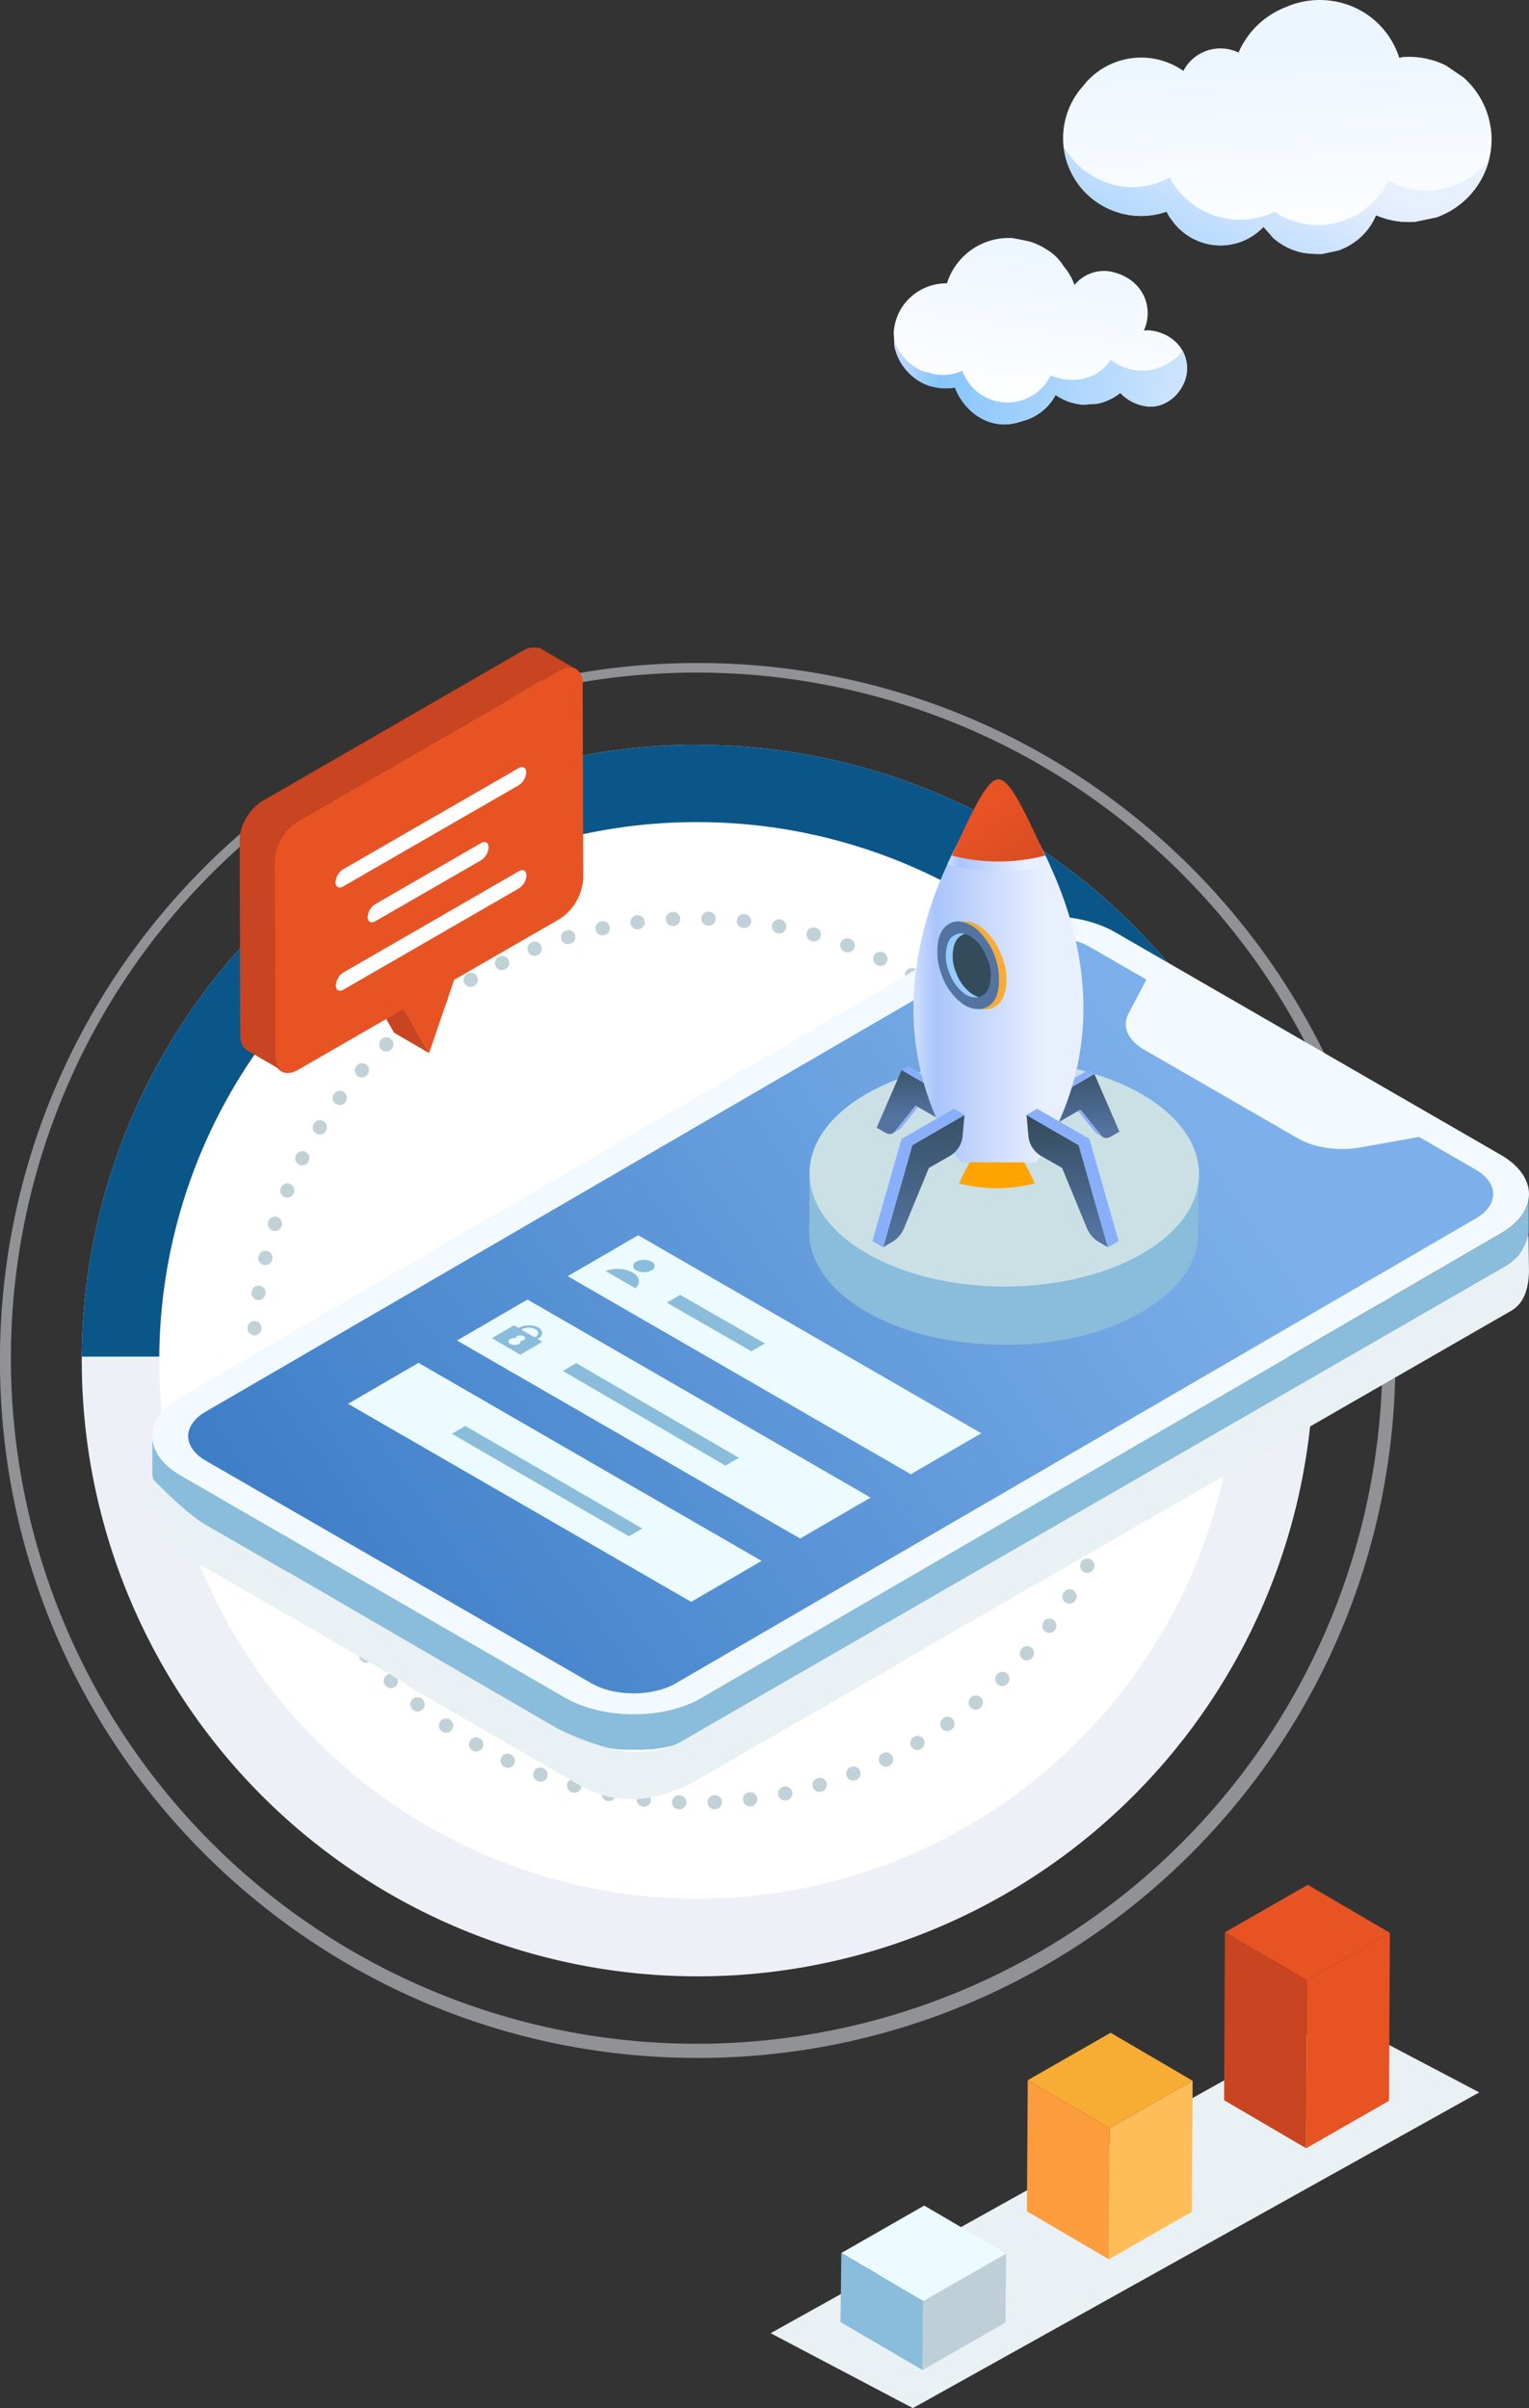 <svg xmlns="http://www.w3.org/2000/svg" xmlns:xlink="http://www.w3.org/1999/xlink" viewBox="0 0 434.55 684.54"><rect x="0" y="0" width="434.55" height="684.54" fill="#333333" stroke="none"/><defs><style>.cls-1,.cls-7{fill:none;}.cls-1{clip-rule:evenodd;}.cls-2{fill:#fff;}.cls-3{fill:#edf1f7;}.cls-4{clip-path:url(#clip-path);}.cls-5{fill:#0b5689;}.cls-6{opacity:0.5;}.cls-7{stroke:#c0d2d8;stroke-linecap:round;stroke-linejoin:round;stroke-width:4px;stroke-dasharray:0.1 10;}.cls-8{fill:#c94420;}.cls-9{fill:#e85324;}.cls-10{fill:#8abcdb;}.cls-11{fill:#f3faff;}.cls-12{fill:url(#linear-gradient);}.cls-13{fill:#ecfbff;}.cls-14{fill:#cae0e5;}.cls-15{fill:url(#linear-gradient-2);}.cls-16{fill:url(#linear-gradient-3);}.cls-17{fill:#001d2e;}.cls-18{fill:#8aaffa;}.cls-19{fill:url(#linear-gradient-4);}.cls-20{fill:url(#linear-gradient-5);}.cls-21{fill:#ffa300;}.cls-22{fill:url(#linear-gradient-6);}.cls-23{fill:url(#linear-gradient-7);}.cls-24{fill:url(#linear-gradient-8);}.cls-25{fill:url(#linear-gradient-9);}.cls-26{fill:url(#linear-gradient-10);}.cls-27,.cls-32{fill:#e9f1f4;}.cls-27,.cls-28,.cls-29,.cls-30,.cls-31{fill-rule:evenodd;}.cls-28,.cls-33{fill:#f7ac34;}.cls-29{fill:#5373a0;}.cls-30{fill:#334b5b;}.cls-31{fill:#95cbff;}.cls-34{fill:#fd9c3d;}.cls-35{fill:#ffbd5a;}.cls-36{fill:#bfcfd8;}.cls-37{fill:url(#linear-gradient-11);}.cls-38{fill:url(#linear-gradient-12);}.cls-39{fill:url(#linear-gradient-13);}.cls-40{fill:url(#linear-gradient-14);}</style><clipPath id="clip-path" transform="translate(-45.85)"><polygon class="cls-1" points="244.84 385.64 467.68 385.64 382.39 207.48 65.42 207.48 0 385.64 244.84 385.64"/></clipPath><linearGradient id="linear-gradient" x1="100.67" y1="502.72" x2="399.76" y2="293.35" gradientUnits="userSpaceOnUse"><stop offset="0" stop-color="#3375c1"/><stop offset="0.94" stop-color="#7db0ea"/></linearGradient><linearGradient id="linear-gradient-2" x1="353.15" y1="299.44" x2="354.52" y2="323.1" gradientUnits="userSpaceOnUse"><stop offset="0" stop-color="#334b5b"/><stop offset="0.93" stop-color="#5373a0"/></linearGradient><linearGradient id="linear-gradient-3" x1="359.3" y1="323.25" x2="359.37" y2="323.25" gradientUnits="userSpaceOnUse"><stop offset="0" stop-color="#00e6d4"/><stop offset="1" stop-color="#019beb"/></linearGradient><linearGradient id="linear-gradient-4" x1="4690.22" y1="299.69" x2="4690.22" y2="318.67" gradientTransform="matrix(-1, 0, 0, 1, 4995.03, 0)" xlink:href="#linear-gradient-2"/><linearGradient id="linear-gradient-5" x1="4695.34" y1="322.11" x2="4695.41" y2="322.11" gradientTransform="matrix(-1, 0, 0, 1, 4995.03, 0)" xlink:href="#linear-gradient-3"/><linearGradient id="linear-gradient-6" x1="305.45" y1="276.17" x2="353.77" y2="276.17" gradientUnits="userSpaceOnUse"><stop offset="0" stop-color="#cedefe"/><stop offset="0.13" stop-color="#aac5fc"/><stop offset="0.76" stop-color="#e8effd"/><stop offset="0.93" stop-color="#e8effd"/></linearGradient><linearGradient id="linear-gradient-7" x1="315.04" y1="234.83" x2="344.2" y2="234.83" xlink:href="#linear-gradient-6"/><linearGradient id="linear-gradient-8" x1="348.92" y1="317.57" x2="349.34" y2="352.51" xlink:href="#linear-gradient-2"/><linearGradient id="linear-gradient-9" x1="307.96" y1="311.61" x2="308.79" y2="355.62" xlink:href="#linear-gradient-2"/><linearGradient id="linear-gradient-10" x1="349.22" y1="266.05" x2="321.38" y2="229.2" gradientUnits="userSpaceOnUse"><stop offset="0" stop-color="#c94420"/><stop offset="0.93" stop-color="#e85324"/></linearGradient><linearGradient id="linear-gradient-11" x1="410.39" y1="73.96" x2="407.85" y2="15.46" gradientUnits="userSpaceOnUse"><stop offset="0" stop-color="#fff"/><stop offset="1" stop-color="#edf6ff"/></linearGradient><linearGradient id="linear-gradient-12" x1="375.52" y1="115.42" x2="412.21" y2="36.19" gradientUnits="userSpaceOnUse"><stop offset="0" stop-color="#cedefe"/><stop offset="0.13" stop-color="#86c5fc"/><stop offset="0.93" stop-color="#e8effd"/></linearGradient><linearGradient id="linear-gradient-13" x1="380.73" y1="699" x2="380.59" y2="649.41" gradientTransform="matrix(0.99, 0.14, -0.14, 0.99, 58.56, -626.52)" xlink:href="#linear-gradient-11"/><linearGradient id="linear-gradient-14" x1="339.16" y1="688.47" x2="457.21" y2="688.47" gradientTransform="matrix(0.99, 0.14, -0.14, 0.99, 58.56, -626.52)" xlink:href="#linear-gradient-12"/></defs><title>step</title><g id="Слой_2" data-name="Слой 2"><g id="Layer_1" data-name="Layer 1"><circle class="cls-2" cx="198.28" cy="386.75" r="164.05"/><path class="cls-3" d="M244.14,233.7a153,153,0,1,1-108.23,44.83A152,152,0,0,1,244.14,233.7m0-22A175.05,175.05,0,1,0,419.19,386.75a175,175,0,0,0-175-175Z" transform="translate(-45.85)"/><g class="cls-4"><circle class="cls-2" cx="198.28" cy="386.75" r="164.05"/><path class="cls-5" d="M244.14,233.7a153,153,0,1,1-108.23,44.83A152,152,0,0,1,244.14,233.7m0-22A175.05,175.05,0,1,0,419.19,386.75a175,175,0,0,0-175-175Z" transform="translate(-45.85)"/></g><g class="cls-6"><path class="cls-3" d="M244.14,191.19A194.89,194.89,0,1,1,168,206.55a194.46,194.46,0,0,1,76.12-15.36m0-2.72c-109.51,0-198.29,88.77-198.29,198.28S134.63,585,244.14,585s198.28-88.77,198.28-198.28S353.65,188.47,244.14,188.47Z" transform="translate(-45.85)"/></g><circle class="cls-7" cx="197.67" cy="386.75" r="125.68"/><polygon class="cls-8" points="121.98 299.37 112 293.57 104.78 281 114.76 286.8 121.98 299.37"/><path class="cls-9" d="M204.72,190.62c3.71-2.14,6.72-.42,6.73,3.84l.16,55.17a14.73,14.73,0,0,1-6.69,11.59l-30,17.31-7.12,20.84-7.22-12.57-30,17.31c-3.71,2.14-6.73.43-6.74-3.84l-.16-55.17a14.76,14.76,0,0,1,6.7-11.59Z" transform="translate(-45.85)"/><path class="cls-8" d="M206.3,189.93l.3-.08.27-.06.36,0,.2,0a2.08,2.08,0,0,1,.43,0h.1a3.86,3.86,0,0,1,.49.06l.12,0,.37.1.12,0a2.86,2.86,0,0,1,.43.21h0l-10-5.8,0,0-.34-.16-.06,0-.12,0-.17-.06-.2,0-.11,0h-.07a2.73,2.73,0,0,0-.4-.05h-.45l-.11,0-.2,0-.19,0-.17,0-.27.06-.15,0-.15,0a4.43,4.43,0,0,0-.47.17l-.17,0-.1.05a8.22,8.22,0,0,0-.84.42l-74.28,42.89a10.48,10.48,0,0,0-1.26.87c-.14.11-.26.23-.39.34s-.4.34-.59.52l-.26.28-.22.23-.26.28c-.18.21-.37.43-.54.66l-.18.24a1.47,1.47,0,0,1-.1.13l-.17.24-.39.58-.35.57a.08.08,0,0,0,0,0l0,0c-.09.16-.18.31-.26.47s-.2.38-.29.58a4.9,4.9,0,0,0-.24.52l0,0v0c-.09.2-.17.4-.25.6s-.15.42-.22.64-.07.21-.1.31,0,.09,0,.14a2,2,0,0,0-.07.23c-.07.26-.14.52-.19.77s-.05.31-.08.46,0,.17,0,.25,0,.15,0,.22a9.84,9.84,0,0,0-.09,1.31l.16,55.17c0,2.12.75,3.61,2,4.31l10,5.8c-1.21-.7-2-2.19-2-4.31l-.16-55.17a10.09,10.09,0,0,1,.13-1.53,2.17,2.17,0,0,1,0-.25,11.38,11.38,0,0,1,.34-1.46.74.74,0,0,1,0-.14,15.81,15.81,0,0,1,.58-1.58l0,0a15.36,15.36,0,0,1,.79-1.57l0,0c.29-.5.61-1,.94-1.44l.1-.13a13.62,13.62,0,0,1,1-1.18,2.39,2.39,0,0,1,.22-.23,10.61,10.61,0,0,1,.85-.8l.38-.34a10.59,10.59,0,0,1,1.27-.87l74.28-42.89a8.22,8.22,0,0,1,.84-.42l.27-.1A3.75,3.75,0,0,1,206.3,189.93Z" transform="translate(-45.85)"/><path class="cls-2" d="M182.59,239.64c1.17-.67,2.12-.13,2.12,1.23a4.65,4.65,0,0,1-2.11,3.65L152.48,261.9c-1.16.68-2.12.13-2.12-1.2a4.66,4.66,0,0,1,2.11-3.67Z" transform="translate(-45.85)"/><path class="cls-2" d="M193.26,218.34c1.17-.68,2.13-.13,2.13,1.21a4.64,4.64,0,0,1-2.11,3.66L143.35,252c-1.16.68-2.13.14-2.13-1.2a4.68,4.68,0,0,1,2.12-3.67Z" transform="translate(-45.85)"/><path class="cls-2" d="M193.35,247.64c1.17-.68,2.12-.13,2.12,1.22a4.64,4.64,0,0,1-2.11,3.65l-49.92,28.82c-1.17.68-2.14.14-2.14-1.19a4.69,4.69,0,0,1,2.12-3.68Z" transform="translate(-45.85)"/><path class="cls-10" d="M480.29,340.87l0,.2c-.05.25-.13.51-.19.76s-.14.54-.24.81a9.39,9.39,0,0,1-.5,1.19c0,.07-.07.14-.1.2a13.59,13.59,0,0,1-.76,1.26l-.14.18a12.83,12.83,0,0,1-.89,1.12c-.06.07-.11.14-.18.21-.35.38-.73.75-1.14,1.12s-.55.46-.83.68-.49.41-.76.6-.64.44-1,.65-.67.45-1,.67L245.14,482.66c-.59.34-1.21.66-1.83,1l-.5.24c-.57.26-1.15.51-1.74.74l-.23.09c-.63.24-1.29.46-2,.67l-1.4.4-1.06.29c-.5.12-1,.22-1.51.32l-1.09.22-.46.07c-.62.1-1.24.19-1.87.27l-.56.06c-.36,0-.72.06-1.09.09-.61.06-1.22.1-1.83.13l-1.18,0h-1.49l-1.24,0-1.37-.07-1.26-.11q-.67-.06-1.35-.15l-1.22-.17c-.48-.07-1-.16-1.43-.25l-1.13-.23c-.57-.12-1.13-.26-1.68-.41-.36-.1-.73-.18-1.08-.29l-.58-.18c-.55-.17-1.1-.36-1.64-.56l-.48-.17c-.49-.19-1-.4-1.44-.61l-.7-.31c-.68-.32-1.35-.67-2-1L97.16,419.38c-5.34-3.08-8-7.14-8-11.19l0,10.26c0,4.05,2.66,8.1,8,11.19l109.59,63.28c.64.37,1.31.71,2,1,.23.11.47.2.71.3.4.18.8.37,1.22.53l.21.08.48.18c.54.2,1.09.38,1.65.56l.57.18.38.12.7.17c.55.14,1.11.29,1.68.41l.45.11c.22,0,.45.08.68.12l1.44.25.57.1.64.07,1.35.15c.22,0,.43.06.65.07l.61,0,1.37.07.69,0h2.78c.15,0,.29,0,.44,0,.61,0,1.22-.07,1.83-.12.25,0,.5,0,.74,0l.36,0,.55-.06c.63-.08,1.25-.17,1.87-.27l.46-.07.23,0c.29-.05.58-.13.87-.19.5-.1,1-.2,1.5-.32s.71-.19,1.07-.28l1.39-.4.3-.09c.56-.18,1.11-.37,1.65-.58l.23-.09q.89-.35,1.74-.75l.5-.23c.62-.3,1.24-.62,1.83-1L472.5,360.77l.33-.19c.25-.15.46-.31.7-.47s.66-.43,1-.65.51-.4.76-.6.57-.45.83-.69l.17-.13c.35-.33.67-.65,1-1,.07-.07.12-.14.18-.21s.37-.4.53-.61.25-.33.36-.5l.14-.18c.21-.31.41-.63.59-.94l.17-.32.1-.2c.17-.34.33-.68.46-1,0-.06,0-.12,0-.17a8.28,8.28,0,0,0,.24-.81c0-.19.12-.37.15-.55s0-.14,0-.21l0-.2a8.78,8.78,0,0,0,.11-1.15,1.93,1.93,0,0,1,0-.24l0-10.25A9.17,9.17,0,0,1,480.29,340.87Z" transform="translate(-45.85)"/><path class="cls-11" d="M472.39,328.29c10.63,6.14,10.69,16.09.13,22.23L245.14,482.66c-10.56,6.14-27.75,6.14-38.38,0L97.16,419.38c-10.62-6.13-10.68-16.09-.12-22.22L324.43,265c10.56-6.13,27.73-6.13,38.36,0Z" transform="translate(-45.85)"/><path class="cls-12" d="M237.92,478.5,465.31,346.35c6.59-3.83,6.56-10.06-.08-13.89l-16.08-9.29-16.68,3c-6.23,1.12-13,.14-17.68-2.53L371,298.37c-4.64-2.68-6.34-6.62-4.43-10.23l5.11-9.68-16.09-9.28c-6.63-3.83-17.39-3.83-24,0L104.25,401.32c-6.59,3.83-6.55,10.07.08,13.9l109.6,63.28c6.64,3.83,17.4,3.83,24,0" transform="translate(-45.85)"/><polygon class="cls-13" points="181.37 351.13 161.34 362.77 258.86 419.07 278.88 407.43 181.37 351.13"/><path class="cls-10" d="M226.43,366.2l-8.49-4.9a9.61,9.61,0,0,1,7.69.45C227.75,363,228,364.85,226.43,366.2Z" transform="translate(-45.85)"/><path class="cls-10" d="M231,361.13a4.71,4.71,0,0,1-4.28,0,1.31,1.31,0,0,1,0-2.48,4.73,4.73,0,0,1,4.29,0A1.32,1.32,0,0,1,231,361.13Z" transform="translate(-45.85)"/><polygon class="cls-10" points="213.56 384.12 189.5 370.3 193.32 368.08 217.38 381.9 213.56 384.12"/><polygon class="cls-13" points="149.91 369.41 129.88 381.05 227.4 437.35 247.43 425.71 149.91 369.41"/><path class="cls-10" d="M193.72,385.08l-8.09-4.68,6.3-3.65,1.3.75.24-.14a6,6,0,0,1,5.37,0c1.47.87,1.49,2.25,0,3.12l-.23.14,1.4.8Z" transform="translate(-45.85)"/><polygon class="cls-10" points="206.18 416.62 159.96 389.71 163.77 387.49 209.99 414.4 206.18 416.62"/><polygon class="cls-13" points="118.94 387.41 98.91 399.05 196.43 455.35 216.46 443.71 118.94 387.41"/><polygon class="cls-10" points="178.73 436.7 128.44 407.58 132.25 405.36 182.54 434.49 178.73 436.7"/><path class="cls-13" d="M198.08,380l-.25.14L194,378l.23-.14a4.19,4.19,0,0,1,3.81,0A1.16,1.16,0,0,1,198.08,380Z" transform="translate(-45.85)"/><path class="cls-13" d="M194.72,380.94a2,2,0,0,1-.92.21.76.76,0,0,1-.44.89,2.76,2.76,0,0,1-2.46,0,.74.74,0,0,1,0-1.41,2.66,2.66,0,0,1,1.52-.27.65.65,0,0,1,.39-.53,2.06,2.06,0,0,1,1.9,0A.59.59,0,0,1,194.72,380.94Z" transform="translate(-45.85)"/><path class="cls-10" d="M386.57,334.79c0,.27,0,.55-.06.83s-.05.49-.09.73-.08.55-.13.83-.1.49-.15.73-.12.54-.2.81-.14.48-.21.73-.17.53-.27.8-.17.48-.27.71-.23.56-.35.84-.21.47-.33.7-.28.56-.42.83l-.38.67c-.19.33-.39.66-.6,1l-.39.6c-.25.36-.51.71-.78,1.07l-.38.5-.19.23c-.28.35-.58.71-.9,1.05l-.25.29c-.37.41-.76.81-1.16,1.21l-.22.21c-.31.3-.63.59-.95.88l-.8.7-.76.63c-.28.23-.58.46-.87.68l-.82.62-.94.66c-.29.2-.58.4-.88.59l-1,.64c-.43.26-.85.53-1.29.78-.82.48-1.68.94-2.55,1.38l-.75.38c-.67.33-1.36.66-2.05,1l-.7.31c-.91.39-1.83.77-2.76,1.13l-.5.18c-.79.29-1.6.57-2.41.84l-1,.33-1.36.41-1.14.33-1.38.36-1.16.3-1.42.32-1.17.26-1.45.28-1.11.21c-1,.19-2.08.36-3.13.5l-.45.06q-1.38.18-2.76.33l-1.05.1-1.78.15-1.12.08-1.87.09-1.05,0-1.61,0h-1.14l-1.73,0h-1c-.53,0-1.05,0-1.58-.06l-1.11-.05-1.72-.11-1-.07-2.1-.2-.56-.06c-.89-.1-1.77-.21-2.65-.33l-.45-.08c-.75-.11-1.49-.22-2.22-.35l-.94-.17-1.71-.33-.88-.19c-.62-.13-1.25-.27-1.86-.42l-1-.26-1.68-.44-.94-.27c-.89-.26-1.76-.53-2.62-.81-.15-.06-.31-.1-.46-.15-1-.34-2-.7-2.93-1.07l-1.16-.47-.92-.38-1.29-.58-.84-.38-1.38-.69-.68-.34c-.68-.35-1.34-.72-2-1.09-10.91-6.3-16.36-14.57-16.33-22.83l-.1,16.62c0,8.26,5.42,16.53,16.34,22.83.65.37,1.31.74,2,1.09l.69.35,1.37.68.85.38,1.28.58.92.38.88.37.28.1c1,.37,1.94.73,2.93,1.07l.46.15c.86.28,1.73.55,2.62.81l.43.13.51.14,1.68.44,1,.26c.62.15,1.25.29,1.87.42l.69.16.19,0,1.71.32.94.18,2.22.35.43.06h0c.88.12,1.76.23,2.65.33l.56.06,2.1.2h.05l.91.07,1.72.11,1.11.05c.53,0,1.05.05,1.58.06h3.89l1.61,0h.3l.75,0,1.87-.09,1.12-.08,1.78-.15.62-.05.43-.05q1.38-.15,2.76-.33l.45-.06c1.05-.14,2.09-.31,3.13-.5l.29,0,.82-.16,1.45-.29,1.17-.26,1.42-.32,1.16-.3,1.38-.36,1.14-.33,1.36-.41.58-.18.41-.15c.81-.26,1.62-.55,2.41-.84l.5-.18c.93-.36,1.85-.73,2.76-1.13l.7-.31c.69-.31,1.38-.64,2.05-1l.75-.38c.87-.44,1.73-.9,2.55-1.38.23-.13.46-.26.68-.4s.4-.25.61-.38l1-.64c.3-.19.59-.39.88-.59l.94-.66.82-.62c.29-.22.59-.45.87-.68l.76-.63.8-.7.33-.29.62-.59.22-.21c.4-.4.79-.8,1.16-1.21l.25-.28c.32-.35.62-.71.9-1.06l.19-.23.09-.11.29-.39c.27-.36.53-.71.78-1.07l.39-.6c.21-.32.41-.65.6-1,.05-.09.12-.17.17-.26s.13-.27.21-.41.29-.55.42-.83.23-.46.33-.7.24-.55.35-.83c.05-.13.11-.25.16-.38s.07-.23.11-.34c.1-.27.19-.53.27-.8s.15-.49.21-.73.14-.54.2-.81.08-.29.11-.44,0-.19,0-.29c.05-.28.09-.55.13-.83s.07-.49.09-.73,0-.55.06-.83,0-.33,0-.49,0-.33,0-.49l.1-16.62C386.62,334.14,386.59,334.46,386.57,334.79Z" transform="translate(-45.85)"/><path class="cls-14" d="M370.28,311c21.69,12.52,21.79,32.82.25,45.34s-56.59,12.53-78.28,0S270.46,323.51,292,311,348.59,298.46,370.28,311Z" transform="translate(-45.85)"/><path class="cls-15" d="M356.89,305.3,364,321.7l-2.34,1.35c-1.12.65-2.15.59-2.75-.15l-6-7.47-6.07,3.5-2.53-6.37Z" transform="translate(-45.85)"/><path class="cls-16" d="M359.37,323.27h0a.1.1,0,0,1-.05,0A.18.18,0,0,0,359.37,323.27Z" transform="translate(-45.85)"/><polygon class="cls-17" points="301 318.93 299.16 317.86 296.62 311.49 298.46 312.56 301 318.93"/><path class="cls-18" d="M359.35,323.26l-1.82-1.05a1.24,1.24,0,0,1-.23-.17l-.21-.21-4.84-6,.67-.39,6,7.47a1.14,1.14,0,0,0,.15.16l.1.09.11.07A.1.1,0,0,0,359.35,323.26Z" transform="translate(-45.85)"/><polygon class="cls-18" points="309.19 304.23 296.62 311.49 298.46 312.56 311.04 305.3 309.19 304.23"/><path class="cls-19" d="M302.1,304.17,295,320.56l2.35,1.36c1.11.64,2.14.58,2.74-.16l6-7.47,6.07,3.51,2.53-6.37Z" transform="translate(-45.85)"/><path class="cls-20" d="M299.62,322.14h0l.06,0Z" transform="translate(-45.85)"/><polygon class="cls-17" points="266.28 317.8 268.13 316.72 270.67 310.36 268.82 311.43 266.28 317.8"/><path class="cls-18" d="M299.64,322.13l1.82-1.06a1.88,1.88,0,0,0,.23-.16l.21-.22,4.84-6-.67-.38-6,7.46a1.14,1.14,0,0,1-.15.16l-.1.09-.1.08Z" transform="translate(-45.85)"/><polygon class="cls-18" points="258.09 303.1 270.67 310.36 268.82 311.43 256.25 304.17 258.09 303.1"/><path class="cls-21" d="M321.86,329.65c-1.14,2-2.32,4.27-3.46,6.74a42.72,42.72,0,0,0,21.54,0c-1.14-2.49-2.33-4.75-3.48-6.78Z" transform="translate(-45.85)"/><path class="cls-22" d="M329.61,222s-46.2,54.41-10.82,108.41h10.65v0h.34v0h10.65C375.81,276.38,329.61,222,329.61,222Z" transform="translate(-45.85)"/><path class="cls-23" d="M344.2,245.84a57.74,57.74,0,0,1-29.16-.05A114.15,114.15,0,0,1,329.61,222,113.47,113.47,0,0,1,344.2,245.84Z" transform="translate(-45.85)"/><path class="cls-24" d="M352.42,325.53l8.3,29-2.78-1.6a8.33,8.33,0,0,1-3.23-3.92l-7-17-5.95-3.41a7.28,7.28,0,0,1-3.63-5.67l-.54-6Z" transform="translate(-45.85)"/><polygon class="cls-18" points="309.62 323.75 294.75 315.17 291.7 316.95 306.56 325.53 314.87 354.57 317.92 352.8 309.62 323.75"/><path class="cls-25" d="M305.14,325.53l-8.3,29,2.77-1.6a8.33,8.33,0,0,0,3.23-3.92l7-17,5.95-3.41a7.26,7.26,0,0,0,3.63-5.67l.54-6Z" transform="translate(-45.85)"/><polygon class="cls-18" points="271.09 315.17 256.23 323.75 247.93 352.8 250.98 354.57 259.28 325.53 274.15 316.95 271.09 315.17"/><path class="cls-26" d="M342.87,243.2a52.52,52.52,0,0,1-26.5,0c6.13-13.27,10-21.65,13.24-21.65S336.74,229.89,342.87,243.2Z" transform="translate(-45.85)"/><path class="cls-27" d="M300.08,468.56c.05.46.1.91.16,1.37.15,1.11.28,2.23.39,3.35l-55.92,32.29Q226,516.4,210.28,507.29l-48.77-28.15q-2.87-10.69-5-13.48a5.51,5.51,0,0,0-2.87-2.11,10.27,10.27,0,0,1-1.34-.51,5.25,5.25,0,0,1-1.28-1.14,5.5,5.5,0,0,1-.79-1.57l47.53,27.45c.93.55,1.87,1.08,2.8,1.59a81.25,81.25,0,0,0,17.73,7.4,49.78,49.78,0,0,0,5.16,1q9.24,1.14,15.94-2.68L296.9,461.9a5.53,5.53,0,0,0,.22,1.65c.08.22.17.43.25.64A14.06,14.06,0,0,0,300.08,468.56Z" transform="translate(-45.85)"/><path class="cls-27" d="M133.45,462.5l-1.75-1a20.74,20.74,0,0,0-1-1.88c-.75-1.14-1.75-1.28-3-.45l-32-18.46c-8.48-4.91-6.53-20.43-6.53-20.43s9.28,9.84,15.41,13.33l40.23,23.2a7,7,0,0,0-.64.83,30.34,30.34,0,0,0-2.42,4.85,20.31,20.31,0,0,1-1.79,3.57,3.15,3.15,0,0,1-.7-.45,7.81,7.81,0,0,1-1.21-.95l-1.21-1.41c-.94-1-1.7-1.44-2.3-1.27A5.76,5.76,0,0,0,133.45,462.5Z" transform="translate(-45.85)"/><polygon class="cls-27" points="78.8 457.31 163.65 506.71 169.02 497.51 82.01 446.95 78.8 457.31"/><path class="cls-27" d="M284.17,482.78l31.9-18.53,158.79-91.37c3.6-1.89,5.38-5.46,5.54-11.5l-.14-10.25s-1.39,4.28-3.11,6a20.5,20.5,0,0,1-3,2.56L294.64,463.2l.5,12.61" transform="translate(-45.85)"/><path class="cls-28" d="M319.37,262.05q2.63-.53,5.62,1.73a18.33,18.33,0,0,1,5.49,7.86,16.75,16.75,0,0,1,1.2,9.45c-.53,2.84-1.83,4.66-3.88,5.46a4.82,4.82,0,0,1-2.94.27,1.75,1.75,0,0,0,.87-.27q3.21-1.2,3.88-5.46a19.41,19.41,0,0,0-6.56-17.31A11.92,11.92,0,0,0,319.37,262.05Z" transform="translate(-45.85)"/><path class="cls-29" d="M319.37,262.05a11.92,11.92,0,0,1,3.68,1.73,19.41,19.41,0,0,1,6.56,17.31q-.67,4.26-3.88,5.46a1.75,1.75,0,0,1-.87.27A7.76,7.76,0,0,1,319,285a16.67,16.67,0,0,1-5.41-7.59,20.32,20.32,0,0,1-1.14-4,19,19,0,0,1,0-5.53v-.2c.53-2.84,1.85-4.66,3.94-5.46A5.36,5.36,0,0,1,319.37,262.05Z" transform="translate(-45.85)"/><path class="cls-30" d="M320,265.45a8.75,8.75,0,0,1,2.47,1.26,13.36,13.36,0,0,1,3.88,5.66,10.75,10.75,0,0,1,.87,6.86c-.27,2.13-1.2,3.48-2.81,4.06a.85.85,0,0,0-.4.2,9.62,9.62,0,0,1-2.34-1.26,12.43,12.43,0,0,1-4.08-5.73,11.64,11.64,0,0,1-.8-6.86q.6-3.12,2.81-4A.88.88,0,0,0,320,265.45Z" transform="translate(-45.85)"/><path class="cls-31" d="M320,265.45a.88.88,0,0,1-.4.2q-2.2.87-2.81,4a11.64,11.64,0,0,0,.8,6.86,12.43,12.43,0,0,0,4.08,5.73,9.62,9.62,0,0,0,2.34,1.26,5.6,5.6,0,0,1-4.35-1.26,12.62,12.62,0,0,1-4-5.73,11.64,11.64,0,0,1-.8-6.86q.46-3.12,2.67-4A3.7,3.7,0,0,1,320,265.45Z" transform="translate(-45.85)"/><polygon class="cls-32" points="379.97 573.5 420.4 594.79 259.44 684.54 219.02 663.24 379.97 573.5"/><polygon class="cls-9" points="348.13 549.27 371.44 562.92 395 549.43 371.69 535.78 348.13 549.27"/><polygon class="cls-8" points="348.13 549.27 347.9 597.02 371.21 610.67 371.44 562.92 348.13 549.27"/><polygon class="cls-9" points="371.44 562.92 371.21 610.67 394.77 597.18 395 549.43 371.44 562.92"/><polygon class="cls-33" points="292.09 591.33 315.39 604.98 338.95 591.49 315.64 577.83 292.09 591.33"/><polygon class="cls-34" points="292.09 591.33 291.86 628.59 315.16 642.24 315.39 604.98 292.09 591.33"/><polygon class="cls-35" points="315.39 604.98 315.16 642.24 338.72 628.75 338.95 591.49 315.39 604.98"/><polygon class="cls-13" points="239.11 640.45 262.42 654.1 285.97 640.61 262.67 626.96 239.11 640.45"/><polygon class="cls-10" points="239.11 640.45 238.88 660.07 262.19 673.72 262.42 654.1 239.11 640.45"/><polygon class="cls-36" points="262.42 654.1 262.19 673.72 285.74 660.23 285.97 640.61 262.42 654.1"/><path class="cls-37" d="M469.69,37.85A23.64,23.64,0,0,0,461.77,22l-5-3.4a23.7,23.7,0,0,0-12.25-2.38l-1,.21-.18-.59a23.88,23.88,0,0,0-6.73-10A23.6,23.6,0,0,0,425.43.43a24,24,0,0,0-14.27,1.64,24.18,24.18,0,0,0-12.78,11.72c-.19.38-.36.77-.53,1.15a11.88,11.88,0,0,0-14.1,2.89,11.13,11.13,0,0,0-1.57,2.34,20.87,20.87,0,0,0-18.92-2.63,21,21,0,0,0-8.79,5.93l-.94,1.14a22.12,22.12,0,0,0,23.86,35.53,18.91,18.91,0,0,0,1,1.79l.36.42A16.73,16.73,0,0,0,385.25,68a16.76,16.76,0,0,0,16.87-1.12,17.12,17.12,0,0,0,2.82-2.4l2.81,3.19a18.23,18.23,0,0,0,8.6,4.22,35.14,35.14,0,0,0,5.23.3l4.65-1a18.35,18.35,0,0,0,7.7-5.19,18,18,0,0,0,3-4.82,23.67,23.67,0,0,0,11.11,1.87l6-1.26a23.5,23.5,0,0,0,15.65-24Z" transform="translate(-45.85)"/><path class="cls-38" d="M451.35,54.21a22,22,0,0,1-10.82-2.87A22.55,22.55,0,0,1,420.45,64a22,22,0,0,1-12.35-3.81,22.61,22.61,0,0,1-25.85-4.37,23.08,23.08,0,0,1-3.95-5.34,21.93,21.93,0,0,1-10.56,2.71,22.65,22.65,0,0,1-19.58-11.58,22,22,0,0,0,1.11,4.92A22.31,22.31,0,0,0,366,61a22.07,22.07,0,0,0,11.44-.83,18.91,18.91,0,0,0,1,1.79l.36.42A16.73,16.73,0,0,0,385.25,68a16.76,16.76,0,0,0,16.87-1.12,17.12,17.12,0,0,0,2.82-2.4l2.81,3.19a18.23,18.23,0,0,0,8.6,4.22,35.14,35.14,0,0,0,5.23.3l4.65-1a18.35,18.35,0,0,0,7.7-5.19,18,18,0,0,0,3-4.82,23.67,23.67,0,0,0,11.11,1.87l6-1.26a23.41,23.41,0,0,0,15-16.41A22.41,22.41,0,0,1,451.35,54.21Z" transform="translate(-45.85)"/><path class="cls-39" d="M383.19,105.41c.38-6.2-4.29-10.62-10.11-11.44a8.6,8.6,0,0,0-2.15,0A11.71,11.71,0,0,0,372,89.81c.43-6.9-4.77-11.83-11.25-12.73A10.88,10.88,0,0,0,351.23,81a17.28,17.28,0,0,0-3.15-5.41,13.82,13.82,0,0,0-4.5-4.5,19.06,19.06,0,0,0-5-2.41c-1.64-.37-3.29-.7-5-1A18.39,18.39,0,0,0,315.16,80c-.06.18-.11.36-.17.54A15.11,15.11,0,0,0,302.43,87a14.91,14.91,0,0,0-2.58,7.52c0,.41,0,.81.08,1.22a16.57,16.57,0,0,0,.12,1.72l.06.93a15,15,0,0,0,2.65,5.9c.11.16.23.31.35.47s.21.3.34.44l.06.06.12.11a14.81,14.81,0,0,0,2.64,2.36l.11.1a15.39,15.39,0,0,0,2.05,1.16l.29.14c.4.17.83.16,1.23.3l0-.17h0c.42.06.8.43,1.22.54.1,0,.18.13.28.15.4.09.81.22,1.22.27l.06,0c.35,0,.71.1,1.07.12h1.07c.15,0,.3,0,.46,0a14.18,14.18,0,0,0,1.95-.21c2.63,6.9,9.7,12.11,17.62,10l.43-.12c.37-.1.73-.22,1.09-.34a14.79,14.79,0,0,0,8.66-6.11c.29-.43.56-.89.81-1.35l.16.14a15.53,15.53,0,0,0,7.7,2.65l4-.28a15.48,15.48,0,0,0,6.53-3.06,12.34,12.34,0,0,0,7.47,3.81C377.58,116.32,382.84,110.93,383.19,105.41Z" transform="translate(-45.85)"/><path class="cls-40" d="M383.19,105.41a10.24,10.24,0,0,0-1.27-5.71,14.53,14.53,0,0,1-13.41,5.55,14.28,14.28,0,0,1-6.92-3c-2.62,3.86-7.09,6.4-13.14,5.56a15.63,15.63,0,0,1-4-1.1,13.64,13.64,0,0,1-25.11-1.29l-.21.1a14.3,14.3,0,0,1-7.43.94l-3.7-1a14.7,14.7,0,0,1-7.72-7.79c-.12-.22-.21-.45-.31-.68,0,.17,0,.35,0,.52l.06.93a15,15,0,0,0,2.65,5.9c.11.16.23.31.35.47s.21.3.34.44l.06.06.12.11a14.81,14.81,0,0,0,2.64,2.36l.11.1a15.39,15.39,0,0,0,2.05,1.16l.29.14c.4.17.8.37,1.21.51v0h0c.42.06.83.22,1.25.32.1,0,.2,0,.3.06.4.09.81.16,1.22.22h.07c.35,0,.71.09,1.07.11a1.47,1.47,0,0,0,.21,0c.28,0,.57,0,.86,0s.3,0,.46,0a14.18,14.18,0,0,0,1.95-.21c2.63,6.9,9.7,12.11,17.62,10l.43-.12c.37-.1.73-.22,1.09-.34a14.79,14.79,0,0,0,8.66-6.11c.29-.43.56-.89.81-1.35l.16.14a15.53,15.53,0,0,0,7.7,2.65l4-.28a15.48,15.48,0,0,0,6.53-3.06,12.34,12.34,0,0,0,7.47,3.81C377.58,116.32,382.84,110.93,383.19,105.41Z" transform="translate(-45.85)"/></g></g></svg>